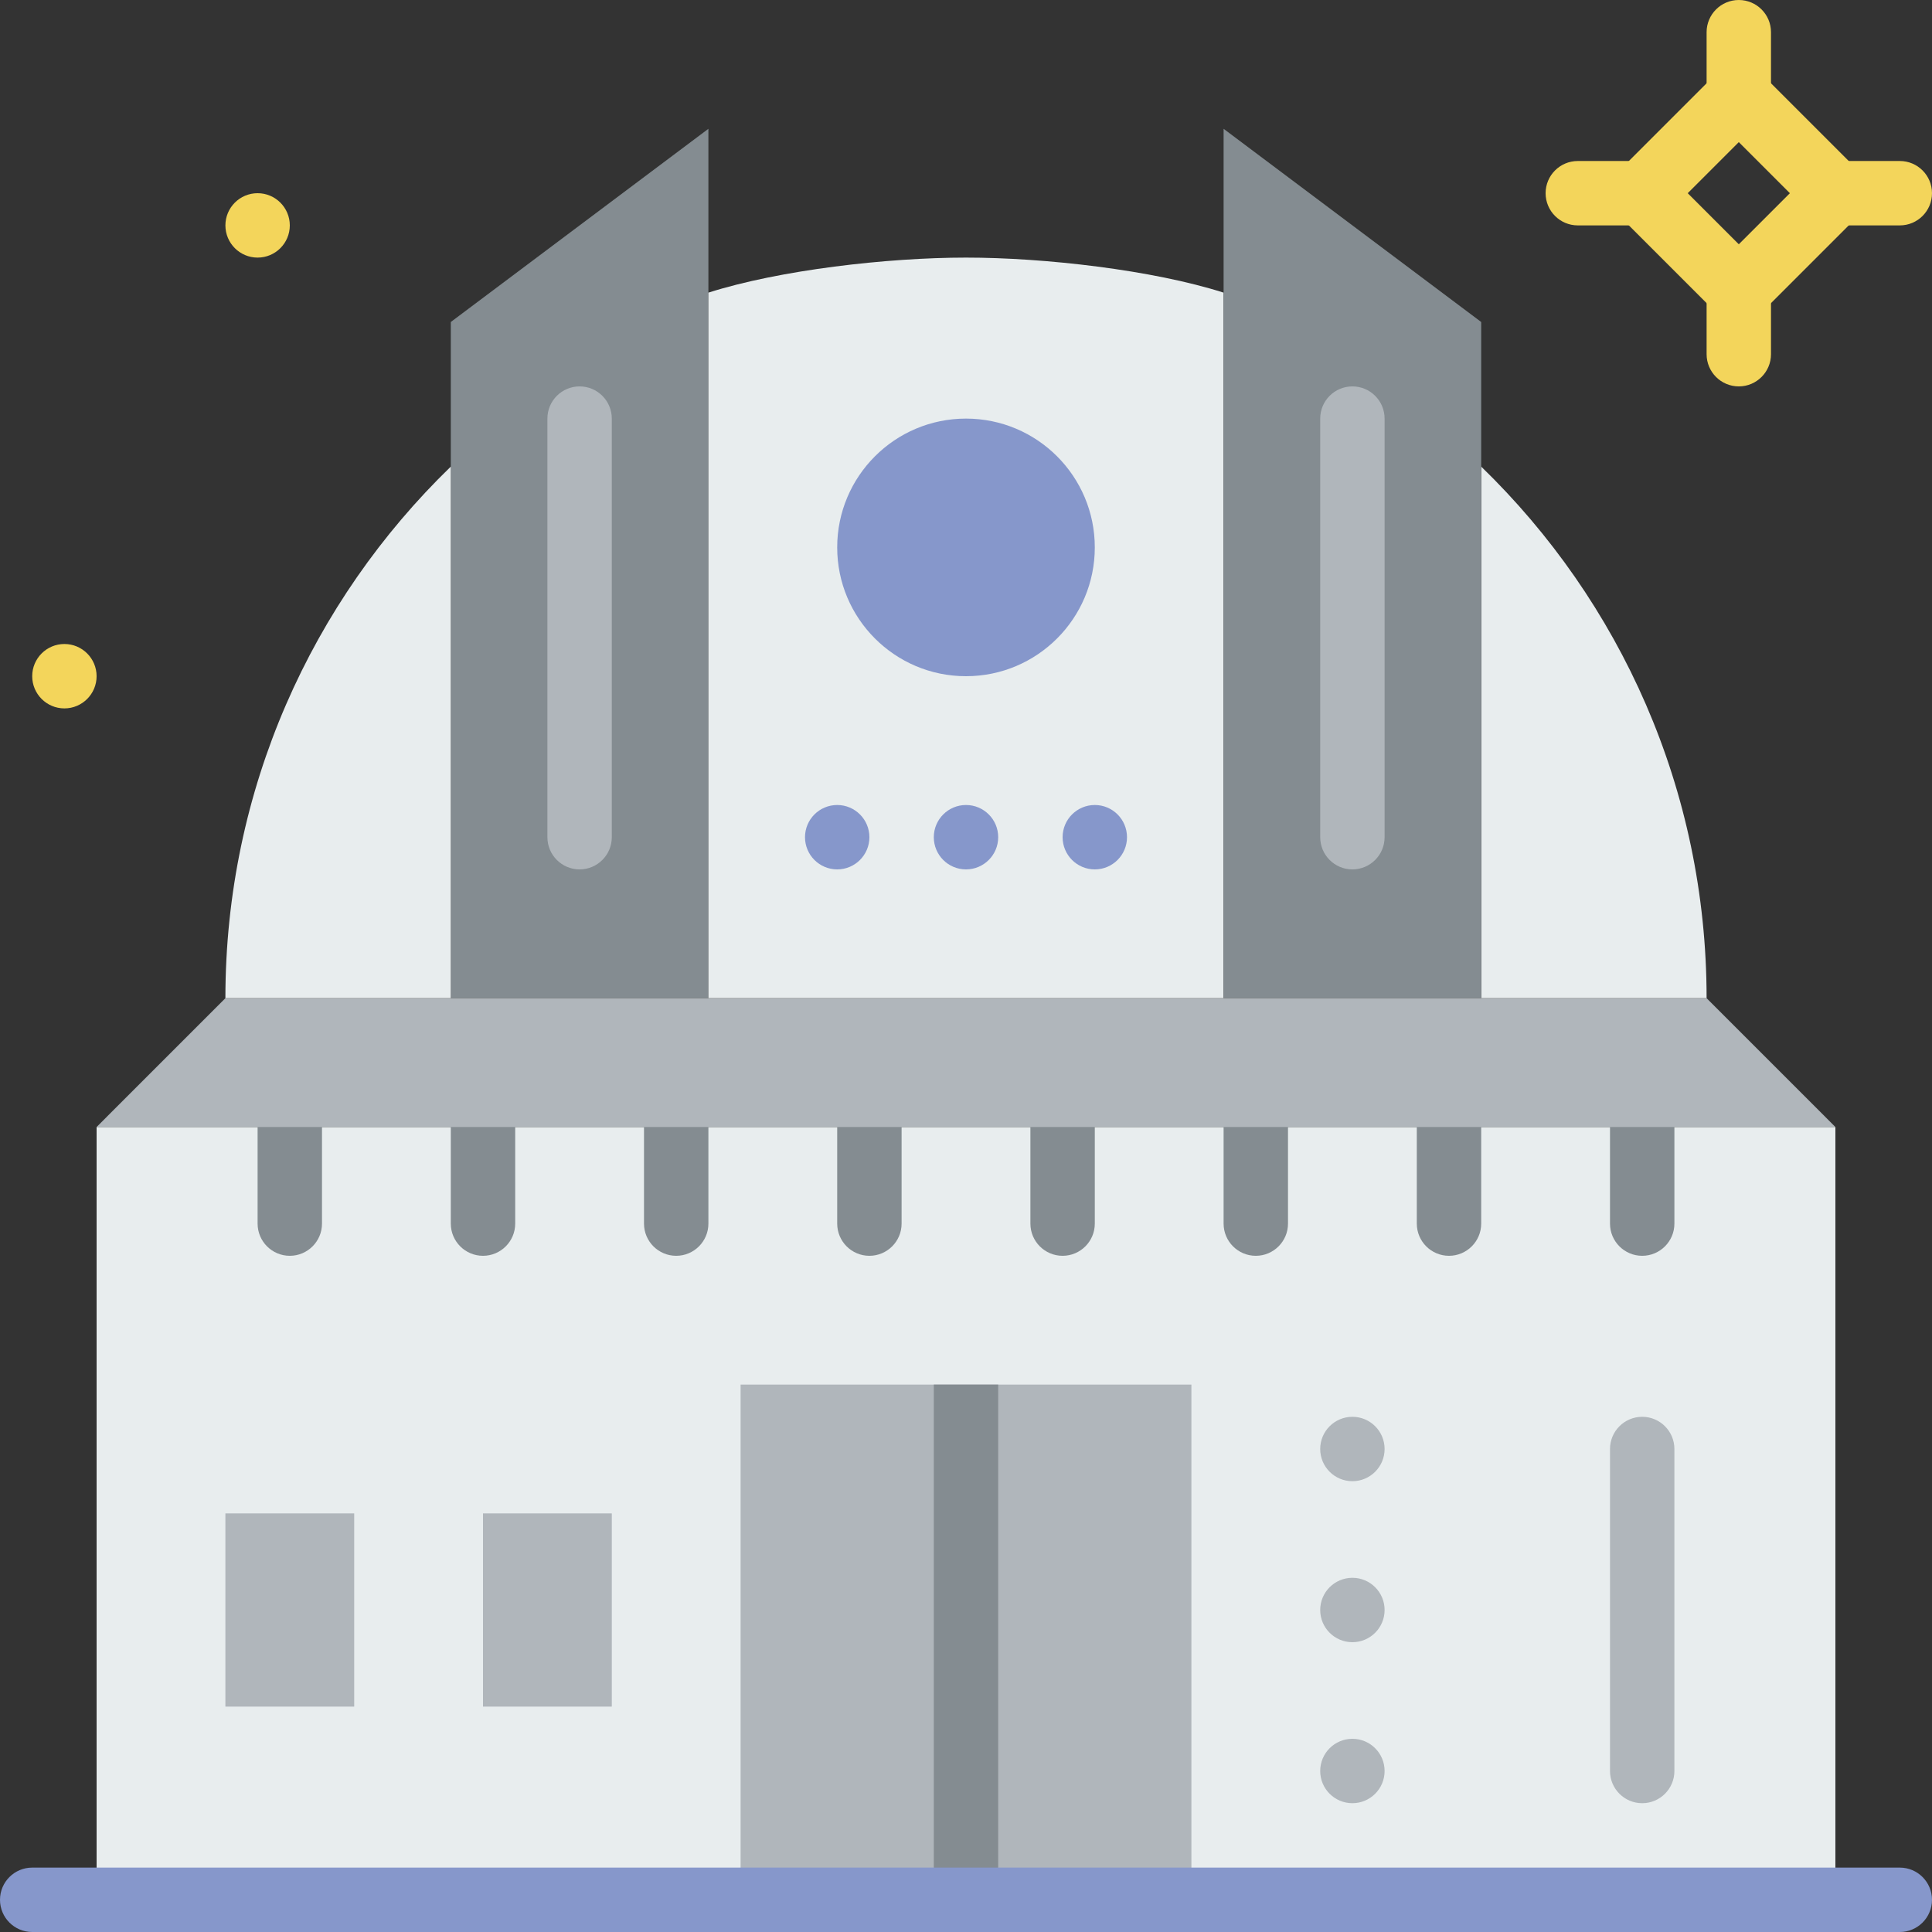 <?xml version="1.0" encoding="iso-8859-1"?>
<!-- Uploaded to: SVG Repo, www.svgrepo.com, Generator: SVG Repo Mixer Tools -->
<svg height="800px" width="800px" version="1.1" id="Layer_1" xmlns="http://www.w3.org/2000/svg" xmlns:xlink="http://www.w3.org/1999/xlink" 
	 viewBox="0 0 512 512" xml:space="preserve">
<rect x="0" y="0" width="512" height="512" fill="#333333" stroke="none"/>
<g>
	<polygon style="fill:#848C91;" points="187.733,264.533 119.467,264.533 119.467,85.333 187.733,34.133 	"/>
	<g>
		<path style="fill:#E8EDEE;" d="M59.733,264.533h59.733V123.657C82.662,159.326,59.733,209.229,59.733,264.533"/>
		<path style="fill:#E8EDEE;" d="M256,68.267c-20.83,0-49.425,3.277-68.267,9.284v186.982h136.533V77.551
			C305.425,71.543,276.83,68.267,256,68.267"/>
		<path style="fill:#E8EDEE;" d="M392.533,123.655v140.877h59.733C452.267,209.227,429.338,159.324,392.533,123.655"/>
	</g>
	<polygon style="fill:#848C91;" points="324.267,264.533 392.533,264.533 392.533,85.333 324.267,34.133 	"/>
	<polygon style="fill:#E8EDEE;" points="25.6,503.467 486.4,503.467 486.4,298.667 25.6,298.667 	"/>
	<g>
		<polygon style="fill:#B0B6BB;" points="196.267,503.467 315.733,503.467 315.733,366.933 196.267,366.933 		"/>
		<path style="fill:#B0B6BB;" d="M435.2,477.867c-4.71,0-8.533-3.823-8.533-8.533V384c0-4.71,3.823-8.533,8.533-8.533
			s8.533,3.823,8.533,8.533v85.333C443.733,474.044,439.91,477.867,435.2,477.867"/>
		<path style="fill:#B0B6BB;" d="M153.6,230.4c-4.71,0-8.533-3.823-8.533-8.533V110.933c0-4.71,3.823-8.533,8.533-8.533
			s8.533,3.823,8.533,8.533v110.933C162.133,226.577,158.31,230.4,153.6,230.4"/>
		<path style="fill:#B0B6BB;" d="M358.4,230.4c-4.71,0-8.533-3.823-8.533-8.533V110.933c0-4.71,3.823-8.533,8.533-8.533
			s8.533,3.823,8.533,8.533v110.933C366.933,226.577,363.11,230.4,358.4,230.4"/>
		<polygon style="fill:#B0B6BB;" points="59.733,452.267 93.867,452.267 93.867,401.067 59.733,401.067 		"/>
		<polygon style="fill:#B0B6BB;" points="128,452.267 162.133,452.267 162.133,401.067 128,401.067 		"/>
	</g>
	<g>
		<polygon style="fill:#848C91;" points="247.467,503.467 264.533,503.467 264.533,366.933 247.467,366.933 		"/>
		<path style="fill:#848C91;" d="M76.8,332.8c-4.71,0-8.533-3.823-8.533-8.533v-25.6c0-4.71,3.823-8.533,8.533-8.533
			s8.533,3.823,8.533,8.533v25.6C85.333,328.977,81.51,332.8,76.8,332.8"/>
		<path style="fill:#848C91;" d="M128,332.8c-4.71,0-8.533-3.823-8.533-8.533v-25.6c0-4.71,3.823-8.533,8.533-8.533
			c4.71,0,8.533,3.823,8.533,8.533v25.6C136.533,328.977,132.71,332.8,128,332.8"/>
		<path style="fill:#848C91;" d="M179.2,332.8c-4.71,0-8.533-3.823-8.533-8.533v-25.6c0-4.71,3.823-8.533,8.533-8.533
			s8.533,3.823,8.533,8.533v25.6C187.733,328.977,183.91,332.8,179.2,332.8"/>
		<path style="fill:#848C91;" d="M230.4,332.8c-4.71,0-8.533-3.823-8.533-8.533v-25.6c0-4.71,3.823-8.533,8.533-8.533
			s8.533,3.823,8.533,8.533v25.6C238.933,328.977,235.11,332.8,230.4,332.8"/>
		<path style="fill:#848C91;" d="M281.6,332.8c-4.71,0-8.533-3.823-8.533-8.533v-25.6c0-4.71,3.823-8.533,8.533-8.533
			s8.533,3.823,8.533,8.533v25.6C290.133,328.977,286.31,332.8,281.6,332.8"/>
		<path style="fill:#848C91;" d="M332.8,332.8c-4.71,0-8.533-3.823-8.533-8.533v-25.6c0-4.71,3.823-8.533,8.533-8.533
			s8.533,3.823,8.533,8.533v25.6C341.333,328.977,337.51,332.8,332.8,332.8"/>
		<path style="fill:#848C91;" d="M384,332.8c-4.71,0-8.533-3.823-8.533-8.533v-25.6c0-4.71,3.823-8.533,8.533-8.533
			s8.533,3.823,8.533,8.533v25.6C392.533,328.977,388.71,332.8,384,332.8"/>
		<path style="fill:#848C91;" d="M435.2,332.8c-4.71,0-8.533-3.823-8.533-8.533v-25.6c0-4.71,3.823-8.533,8.533-8.533
			s8.533,3.823,8.533,8.533v25.6C443.733,328.977,439.91,332.8,435.2,332.8"/>
	</g>
	<g>
		<path style="fill:#B0B6BB;" d="M366.933,426.667c0,4.71-3.823,8.533-8.533,8.533s-8.533-3.823-8.533-8.533
			s3.823-8.533,8.533-8.533S366.933,421.956,366.933,426.667"/>
		<path style="fill:#B0B6BB;" d="M366.933,469.333c0,4.71-3.823,8.533-8.533,8.533s-8.533-3.823-8.533-8.533
			c0-4.71,3.823-8.533,8.533-8.533S366.933,464.623,366.933,469.333"/>
		<path style="fill:#B0B6BB;" d="M366.933,384c0,4.71-3.823,8.533-8.533,8.533s-8.533-3.823-8.533-8.533s3.823-8.533,8.533-8.533
			S366.933,379.29,366.933,384"/>
	</g>
	<path style="fill:#8697CB;" d="M230.4,221.867c0,4.71-3.823,8.533-8.533,8.533c-4.71,0-8.533-3.823-8.533-8.533
		c0-4.71,3.823-8.533,8.533-8.533C226.577,213.333,230.4,217.156,230.4,221.867"/>
	<g>
		<path style="fill:#F3D55B;" d="M76.8,59.733c0,4.71-3.823,8.533-8.533,8.533s-8.533-3.823-8.533-8.533s3.823-8.533,8.533-8.533
			S76.8,55.023,76.8,59.733"/>
		<path style="fill:#F3D55B;" d="M25.6,179.2c0,4.71-3.823,8.533-8.533,8.533s-8.533-3.823-8.533-8.533s3.823-8.533,8.533-8.533
			S25.6,174.49,25.6,179.2"/>
	</g>
	<g>
		<path style="fill:#8697CB;" d="M264.533,221.867c0,4.71-3.823,8.533-8.533,8.533c-4.71,0-8.533-3.823-8.533-8.533
			c0-4.71,3.823-8.533,8.533-8.533C260.71,213.333,264.533,217.156,264.533,221.867"/>
		<path style="fill:#8697CB;" d="M298.667,221.867c0,4.71-3.823,8.533-8.533,8.533c-4.71,0-8.533-3.823-8.533-8.533
			c0-4.71,3.823-8.533,8.533-8.533C294.844,213.333,298.667,217.156,298.667,221.867"/>
	</g>
	<polygon style="fill:#B0B6BB;" points="486.4,298.667 25.6,298.667 59.733,264.533 452.267,264.533 	"/>
	<g>
		<path style="fill:#8697CB;" d="M290.133,145.067c0,18.85-15.283,34.133-34.133,34.133c-18.85,0-34.133-15.283-34.133-34.133
			S237.15,110.933,256,110.933C274.85,110.933,290.133,126.217,290.133,145.067"/>
		<path style="fill:#8697CB;" d="M503.467,512H8.533C3.823,512,0,508.177,0,503.467c0-4.71,3.823-8.533,8.533-8.533h494.933
			c4.71,0,8.533,3.823,8.533,8.533C512,508.177,508.177,512,503.467,512"/>
	</g>
	<g>
		<path style="fill:#F3D55B;" d="M447.267,51.2l13.534,13.534L474.335,51.2l-13.534-13.534L447.267,51.2z M460.801,88.866
			L423.135,51.2l37.666-37.666L498.467,51.2L460.801,88.866z"/>
		<path style="fill:#F3D55B;" d="M460.8,34.133c-4.71,0-8.533-3.823-8.533-8.533V8.533c0-4.71,3.823-8.533,8.533-8.533
			s8.533,3.823,8.533,8.533V25.6C469.333,30.31,465.51,34.133,460.8,34.133"/>
		<path style="fill:#F3D55B;" d="M503.467,59.733H486.4c-4.71,0-8.533-3.823-8.533-8.533s3.823-8.533,8.533-8.533h17.067
			c4.71,0,8.533,3.823,8.533,8.533S508.177,59.733,503.467,59.733"/>
		<path style="fill:#F3D55B;" d="M460.8,102.4c-4.71,0-8.533-3.823-8.533-8.533V76.8c0-4.71,3.823-8.533,8.533-8.533
			s8.533,3.823,8.533,8.533v17.067C469.333,98.577,465.51,102.4,460.8,102.4"/>
		<path style="fill:#F3D55B;" d="M435.2,59.733h-17.067c-4.71,0-8.533-3.823-8.533-8.533s3.823-8.533,8.533-8.533H435.2
			c4.71,0,8.533,3.823,8.533,8.533S439.91,59.733,435.2,59.733"/>
	</g>
</g>
</svg>